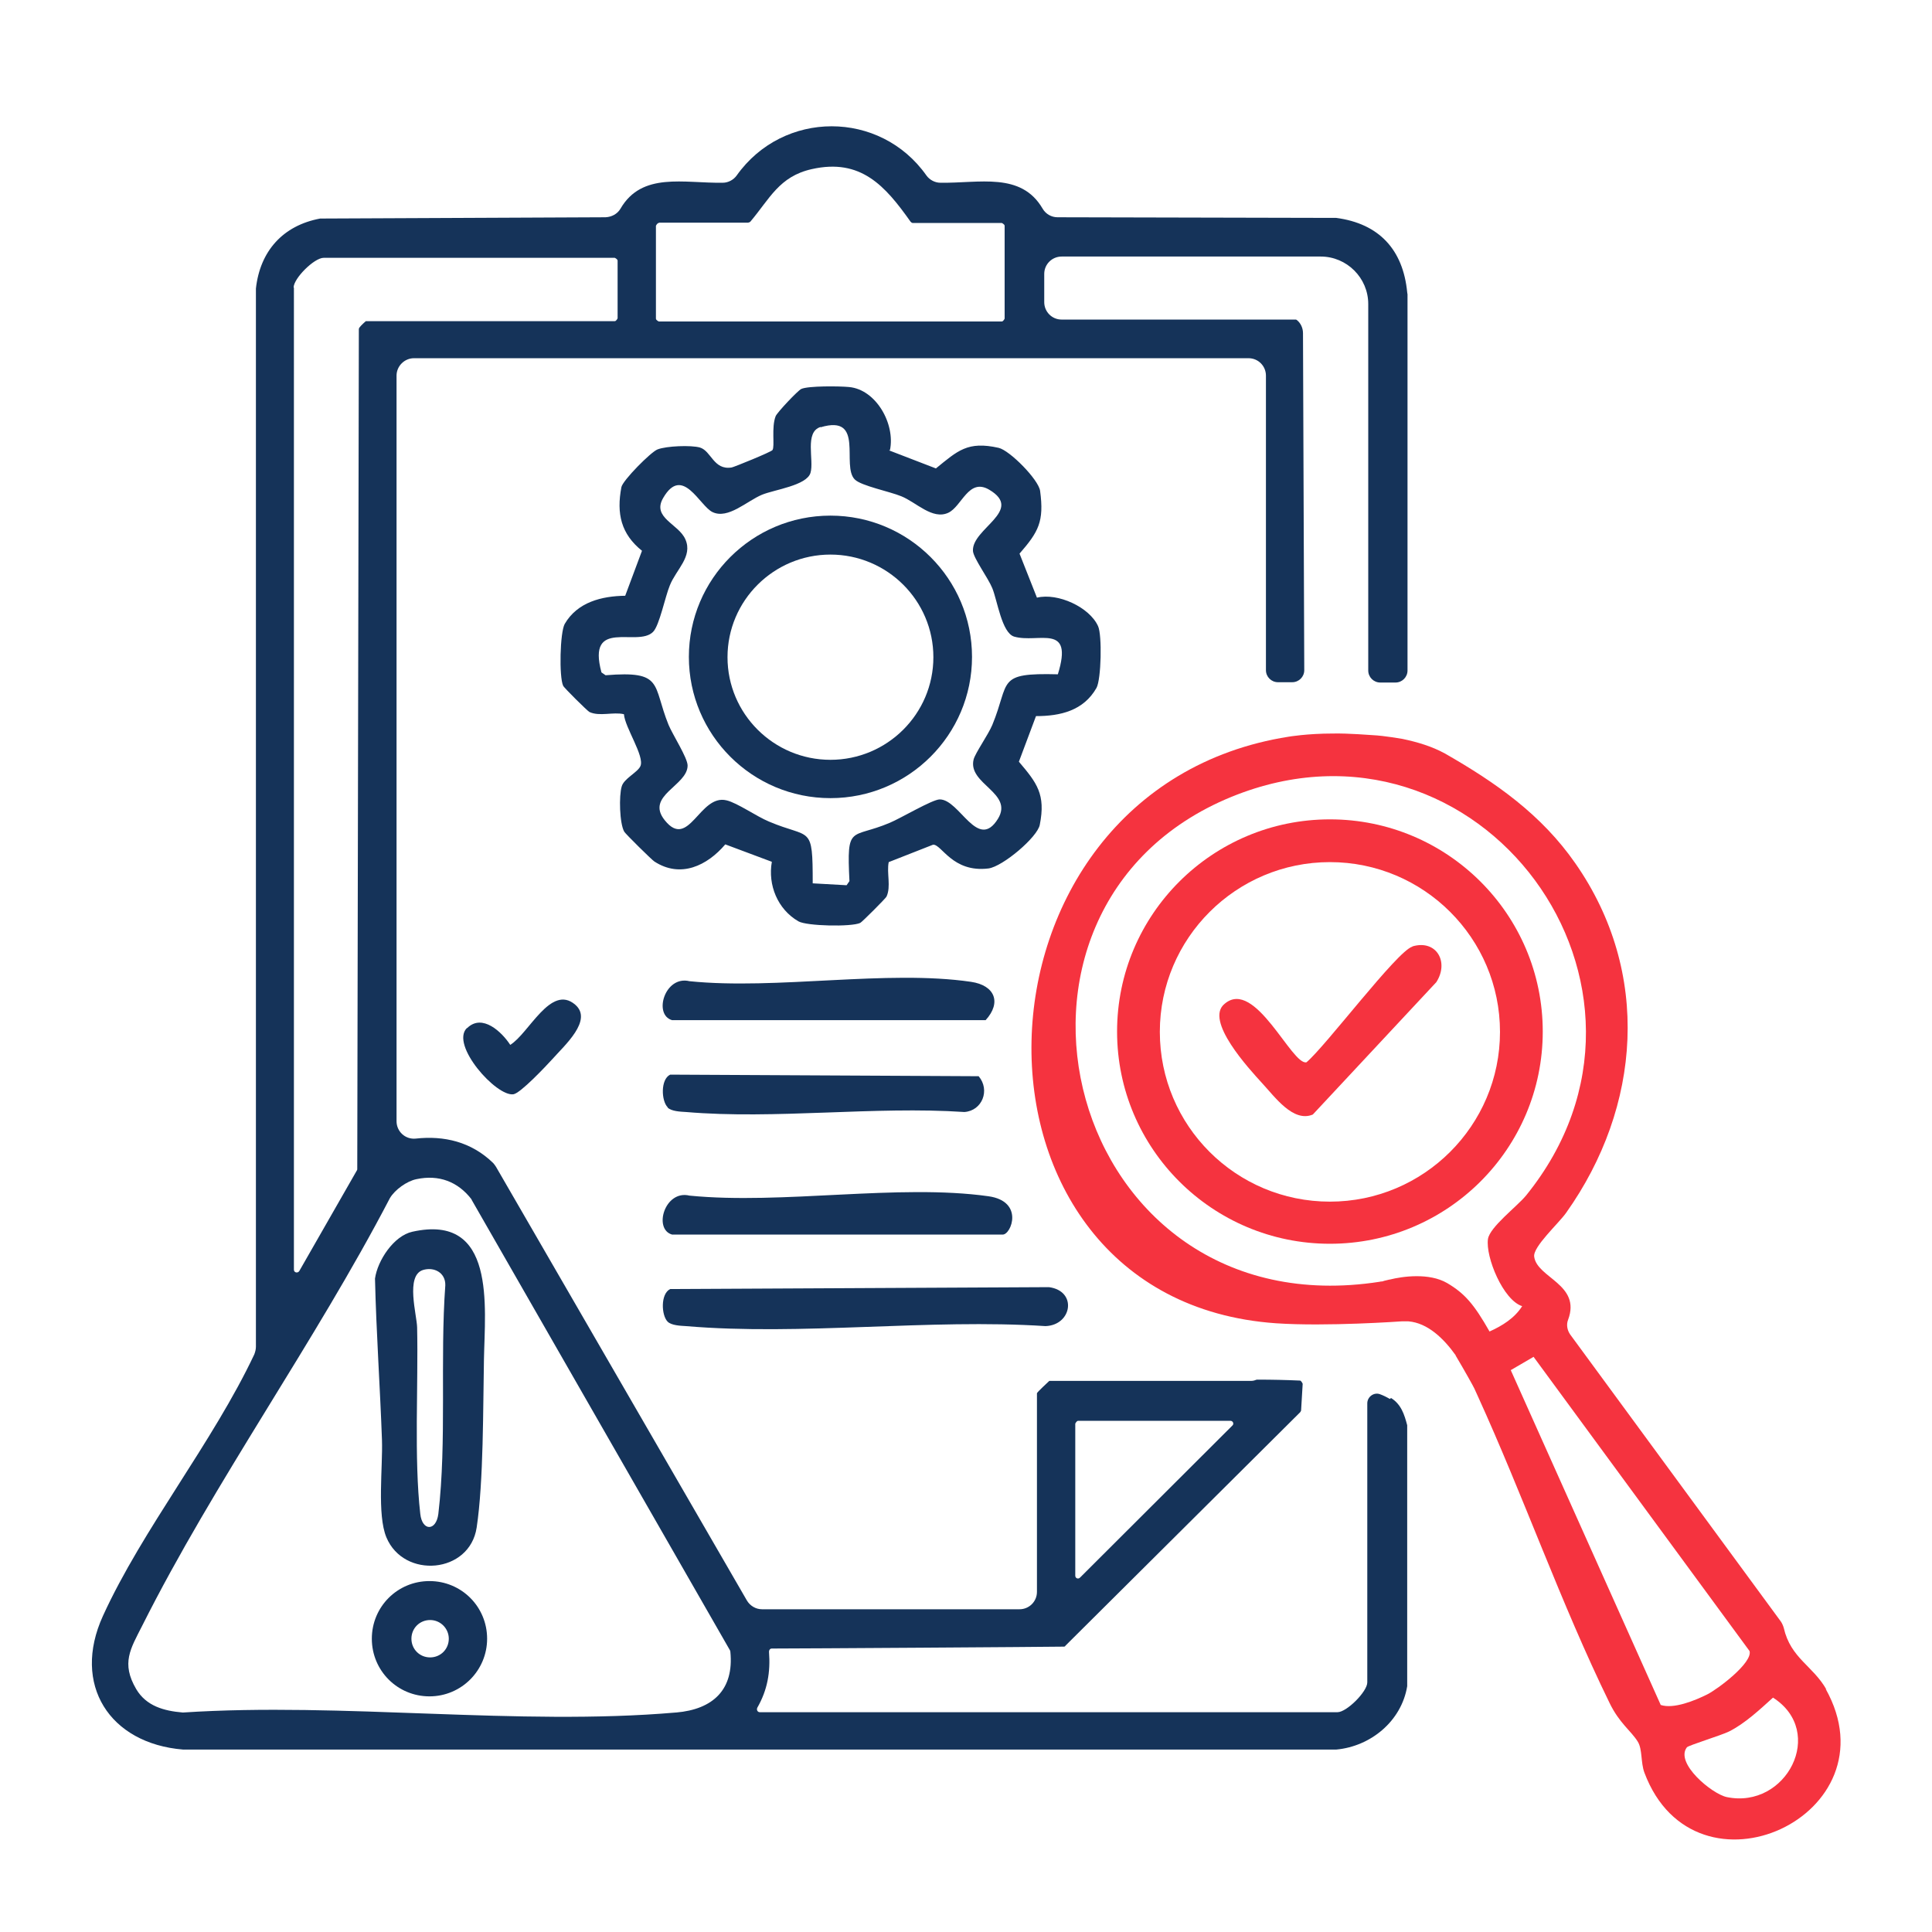 <svg xmlns="http://www.w3.org/2000/svg" id="Layer_1" viewBox="0 0 61 61"><defs><style>      .st0 {        fill: #153359;      }      .st1 {        fill: #f5333f;      }    </style></defs><path class="st0" d="M43.88,44.17c-.1-.06-.2-.11-.31-.15-.19-.07-.4.08-.4.29v8.81c0,.29-.65.94-.94.94h-18.24c-.07,0-.11-.07-.08-.14.32-.56.42-1.12.37-1.77,0-.05.03-.1.09-.1.94,0,8.62-.05,9.21-.06.02,0,.05,0,.06-.03l7.41-7.37s.03-.04.03-.06l.05-.84s-.04-.09-.08-.1c-.44-.02-.88-.03-1.34-.03-.01,0-.02,0-.03,0-.05.02-.11.04-.18.04h-6.37s-.39.36-.39.39v6.27c0,.31-.25.55-.55.55h-8.13c-.2,0-.38-.11-.48-.28l-7.92-13.69s-.06-.09-.09-.12c-.69-.67-1.55-.87-2.45-.77-.32.03-.6-.22-.6-.55,0-3.53,0-20.28,0-23.54,0-.3.25-.55.55-.55h26.35c.31,0,.55.25.55.55v9.3c0,.21.17.38.38.38h.45c.21,0,.38-.17.38-.38l-.04-10.64c0-.16-.07-.32-.2-.42-.01,0-.02-.01-.02-.01h-7.4c-.31,0-.55-.25-.55-.55v-.89c0-.31.25-.55.55-.55h8.18c.82,0,1.5.67,1.5,1.5v11.57c0,.21.17.38.38.38h.48c.21,0,.38-.17.38-.38v-11.88s-.01-.04-.01-.06c-.13-1.35-.89-2.17-2.24-2.35h-.08s-8.72-.02-8.72-.02c-.19,0-.37-.1-.47-.27-.68-1.17-2-.8-3.23-.82-.17,0-.34-.09-.44-.23-1.46-2.07-4.52-2.07-5.99,0-.1.14-.27.23-.44.23-1.23.02-2.55-.35-3.23.82-.1.17-.28.26-.47.27l-8.91.04h-.1c-1.18.22-1.9,1.03-2.03,2.21v.07s0,33.34,0,33.34c0,.08-.02.16-.05.24-1.31,2.78-3.53,5.52-4.78,8.26-.99,2.17.21,4.03,2.53,4.22h.05s36.3,0,36.3,0h.06c1.09-.1,2.06-.9,2.24-2,0-.03,0-.06,0-.09v-8.13s0-.02,0-.02c-.09-.34-.19-.66-.51-.86ZM34.04,44.86h4.81c.08,0,.12.1.06.15l-4.81,4.8c-.06.06-.15.02-.15-.06v-4.8s.04-.09.09-.09ZM20.81,7.03h2.81s.05-.01.07-.03c.61-.72.91-1.43,1.94-1.66,1.55-.35,2.32.53,3.12,1.66.02.02.04.04.07.04h2.81s.09.04.09.09v2.93s-.04.09-.09.09h-10.83s-.09-.04-.09-.09v-2.93s.04-.09.09-.09ZM9.27,9.08c0-.29.65-.94.95-.94h9.19s.09.04.09.09v1.82s-.04.09-.09.09h-7.86s-.15.13-.2.2c-.01.02-.02.03-.02.05l-.05,26.52s0,.03-.01.04l-1.82,3.18c-.05.08-.17.05-.17-.04V9.08ZM21.34,54.07c-4.97.43-10.53-.33-15.56,0,0,0,0,0-.01,0-.59-.05-1.15-.2-1.47-.74-.48-.82-.18-1.27.19-2,2.29-4.56,5.45-8.95,7.82-13.5.16-.27.54-.54.84-.6.71-.15,1.31.08,1.74.64,0,0,0,0,0,.01.18.31,7.85,13.69,8.16,14.23,0,.01.01.02.01.04.12,1.2-.55,1.82-1.71,1.92Z"></path><path class="st0" d="M28.07,14.22l1.48.57c.69-.56,1-.87,1.98-.65.35.08,1.26,1,1.31,1.36.13.97-.05,1.29-.65,1.98l.55,1.39c.66-.16,1.66.3,1.93.9.13.28.1,1.68-.05,1.95-.41.72-1.14.89-1.91.89l-.54,1.44c.57.67.85,1.03.66,1.99-.07.39-1.17,1.32-1.62,1.38-1.14.14-1.48-.77-1.75-.75l-1.4.55c-.07.34.08.77-.07,1.09-.03.06-.78.81-.83.83-.28.13-1.69.1-1.95-.05-.66-.38-.97-1.15-.84-1.88l-1.47-.55c-.57.67-1.41,1.08-2.24.54-.09-.06-.91-.87-.95-.94-.15-.26-.17-1.14-.08-1.43.07-.25.5-.44.59-.64.14-.31-.49-1.22-.52-1.64-.34-.08-.77.08-1.09-.07-.06-.03-.81-.77-.83-.83-.13-.28-.1-1.68.05-1.95.4-.69,1.17-.88,1.91-.89l.53-1.42c-.66-.53-.81-1.17-.65-2.01.04-.21.93-1.11,1.14-1.19.28-.11,1.06-.14,1.34-.06.36.11.43.72,1,.63.07-.01,1.25-.49,1.29-.55.08-.12-.04-.71.1-1.07.05-.12.7-.81.81-.86.22-.1,1.21-.09,1.51-.06.85.08,1.46,1.16,1.29,1.99ZM25.91,13.48c-.52.16-.2,1.05-.32,1.45s-1.14.53-1.53.69c-.48.2-1.07.78-1.56.55-.41-.19-.95-1.5-1.56-.45-.37.63.49.82.7,1.31.24.54-.29.95-.49,1.45-.15.36-.33,1.27-.53,1.47-.49.5-2.1-.46-1.63,1.28l.13.09c1.85-.15,1.47.29,1.99,1.57.13.31.6,1.04.6,1.28,0,.64-1.35.95-.72,1.73.76.95,1.1-.84,1.95-.63.34.08.95.51,1.34.67,1.32.56,1.38.07,1.38,1.95l1.07.06.09-.13c-.09-1.82.04-1.32,1.27-1.84.34-.14,1.35-.74,1.58-.74.63,0,1.2,1.65,1.84.61.5-.82-.96-1.09-.77-1.87.05-.2.46-.78.59-1.09.57-1.38.11-1.65,2.07-1.6.51-1.64-.62-.97-1.38-1.19-.39-.12-.53-1.14-.69-1.53-.13-.32-.59-.94-.61-1.17-.05-.71,1.63-1.28.51-1.94-.65-.38-.86.53-1.29.73-.5.23-1.01-.33-1.48-.52-.36-.15-1.27-.33-1.47-.53-.44-.43.33-2.07-1.08-1.65Z"></path><path class="st0" d="M21.08,41.73c-.2-.2-.23-.88.08-1.03l11.96-.06c.9.12.73,1.2-.11,1.23-3.67-.24-7.72.31-11.35,0-.17-.01-.46-.02-.58-.14Z"></path><path class="st0" d="M21.22,38.98c-.6-.17-.23-1.42.55-1.23,2.93.29,6.6-.38,9.44.02,1.13.16.72,1.21.45,1.21h-10.45Z"></path><path class="st0" d="M21.22,32.21c-.6-.17-.23-1.42.55-1.23,2.75.28,6.23-.37,8.89.02.75.11.97.65.46,1.21h-9.89Z"></path><path class="st0" d="M21.08,34.96c-.2-.2-.23-.88.08-1.03l9.74.05c.37.44.11,1.09-.45,1.13-2.85-.19-5.98.24-8.79,0-.17-.01-.46-.02-.58-.14Z"></path><path class="st0" d="M14.75,32.46c.48-.47,1.1.13,1.36.53.59-.36,1.28-1.93,2.05-1.27.57.49-.34,1.29-.72,1.72-.21.23-1.01,1.08-1.23,1.11-.54.08-2-1.56-1.47-2.09Z"></path><path class="st0" d="M13.02,38.89c2.65-.59,2.29,2.37,2.26,4.03-.03,1.53-.01,3.85-.23,5.31s-2.3,1.63-2.85.31c-.3-.72-.11-2.22-.14-3.08-.06-1.68-.18-3.39-.22-5.09.08-.57.59-1.35,1.18-1.48ZM13.35,40.1c-.55.18-.19,1.41-.18,1.81.04,1.8-.1,4.15.1,5.89.06.55.5.55.57,0,.27-2.3.05-4.88.22-7.22.01-.4-.36-.59-.71-.48Z"></path><path class="st0" d="M15.38,51.74c0,1-.81,1.82-1.82,1.82s-1.82-.81-1.82-1.82.81-1.82,1.82-1.82,1.82.81,1.82,1.82ZM14.17,51.74c0-.32-.26-.59-.59-.59s-.59.26-.59.59.26.59.59.59.59-.26.59-.59Z"></path><path class="st0" d="M30.69,20.74c0,2.46-2,4.46-4.47,4.46s-4.47-2-4.47-4.46,2-4.46,4.47-4.46,4.47,2,4.47,4.46ZM29.47,20.75c0-1.79-1.46-3.24-3.25-3.24s-3.25,1.45-3.25,3.24,1.46,3.24,3.25,3.24,3.25-1.45,3.25-3.24Z"></path><g><path class="st1" d="M57.67,53.35c-.43-.76-1.13-.99-1.35-1.95-.02-.07-.05-.14-.09-.2l-6.65-9.06c-.1-.14-.13-.32-.07-.47.42-1.12-.98-1.32-1.07-1.99-.05-.31.78-1.06,1.01-1.39,2.37-3.34,2.69-7.59.29-11.03-1.07-1.54-2.51-2.55-4.12-3.47h0c-.4-.22-.86-.36-1.34-.46-.02,0-.54-.1-.96-.12-.03,0-.74-.06-1.23-.05-.82,0-1.4.1-1.4.1-10.59,1.66-10.93,17.78-.41,18.52,1.6.11,3.97-.06,3.97-.06,0,0,.08,0,.22,0,0,0,0,0,0,0,.61.05,1.12.55,1.49,1.07,0,0,0,0,0,.01.28.47.58,1.01.59,1.04,0,0,0,0,0,0,.03.07.07.15.1.22,1.46,3.2,2.63,6.56,4.17,9.71.31.64.68.88.89,1.22.15.24.09.66.21.98,1.61,4.29,7.96,1.34,5.72-2.65ZM43.87,40.4c-.13.03-.21.05-.23.06,0,0,0,0,0,0-.03,0-.05,0-.08.01-9.93,1.54-13.26-11.8-4.68-15.31,7.84-3.2,14.62,6.03,9.3,12.59-.29.35-1.14.99-1.2,1.37-.08.57.48,1.93,1.08,2.12-.24.38-.63.62-1.03.8-.49-.86-.78-1.2-1.34-1.53,0,0,0,0,0,0-.57-.33-1.41-.21-1.81-.11ZM52.43,53.82l-4.73-10.56.72-.42,6.82,9.29c.1.37-1,1.2-1.34,1.37-.38.19-1.06.47-1.47.33ZM54.52,56.74c-.47-.1-1.64-1.07-1.26-1.57.04-.06,1.09-.38,1.33-.5.5-.25.97-.69,1.39-1.07,1.69,1.08.42,3.53-1.46,3.14Z"></path><path class="st1" d="M48.71,32.57c0-3.7-3.01-6.7-6.72-6.7s-6.72,3-6.72,6.7,3.01,6.7,6.72,6.7,6.72-3,6.72-6.7ZM41.99,37.94c-2.97,0-5.37-2.4-5.37-5.36s2.41-5.36,5.37-5.36,5.37,2.4,5.37,5.36-2.41,5.36-5.37,5.36Z"></path><path class="st1" d="M44.59,29.89c-.48.14-2.74,3.15-3.34,3.65-.46.11-1.62-2.66-2.58-1.85-.66.52.78,2.07,1.18,2.51.4.43.98,1.25,1.6.99l3.9-4.18c.41-.64,0-1.35-.75-1.13Z"></path></g></svg>